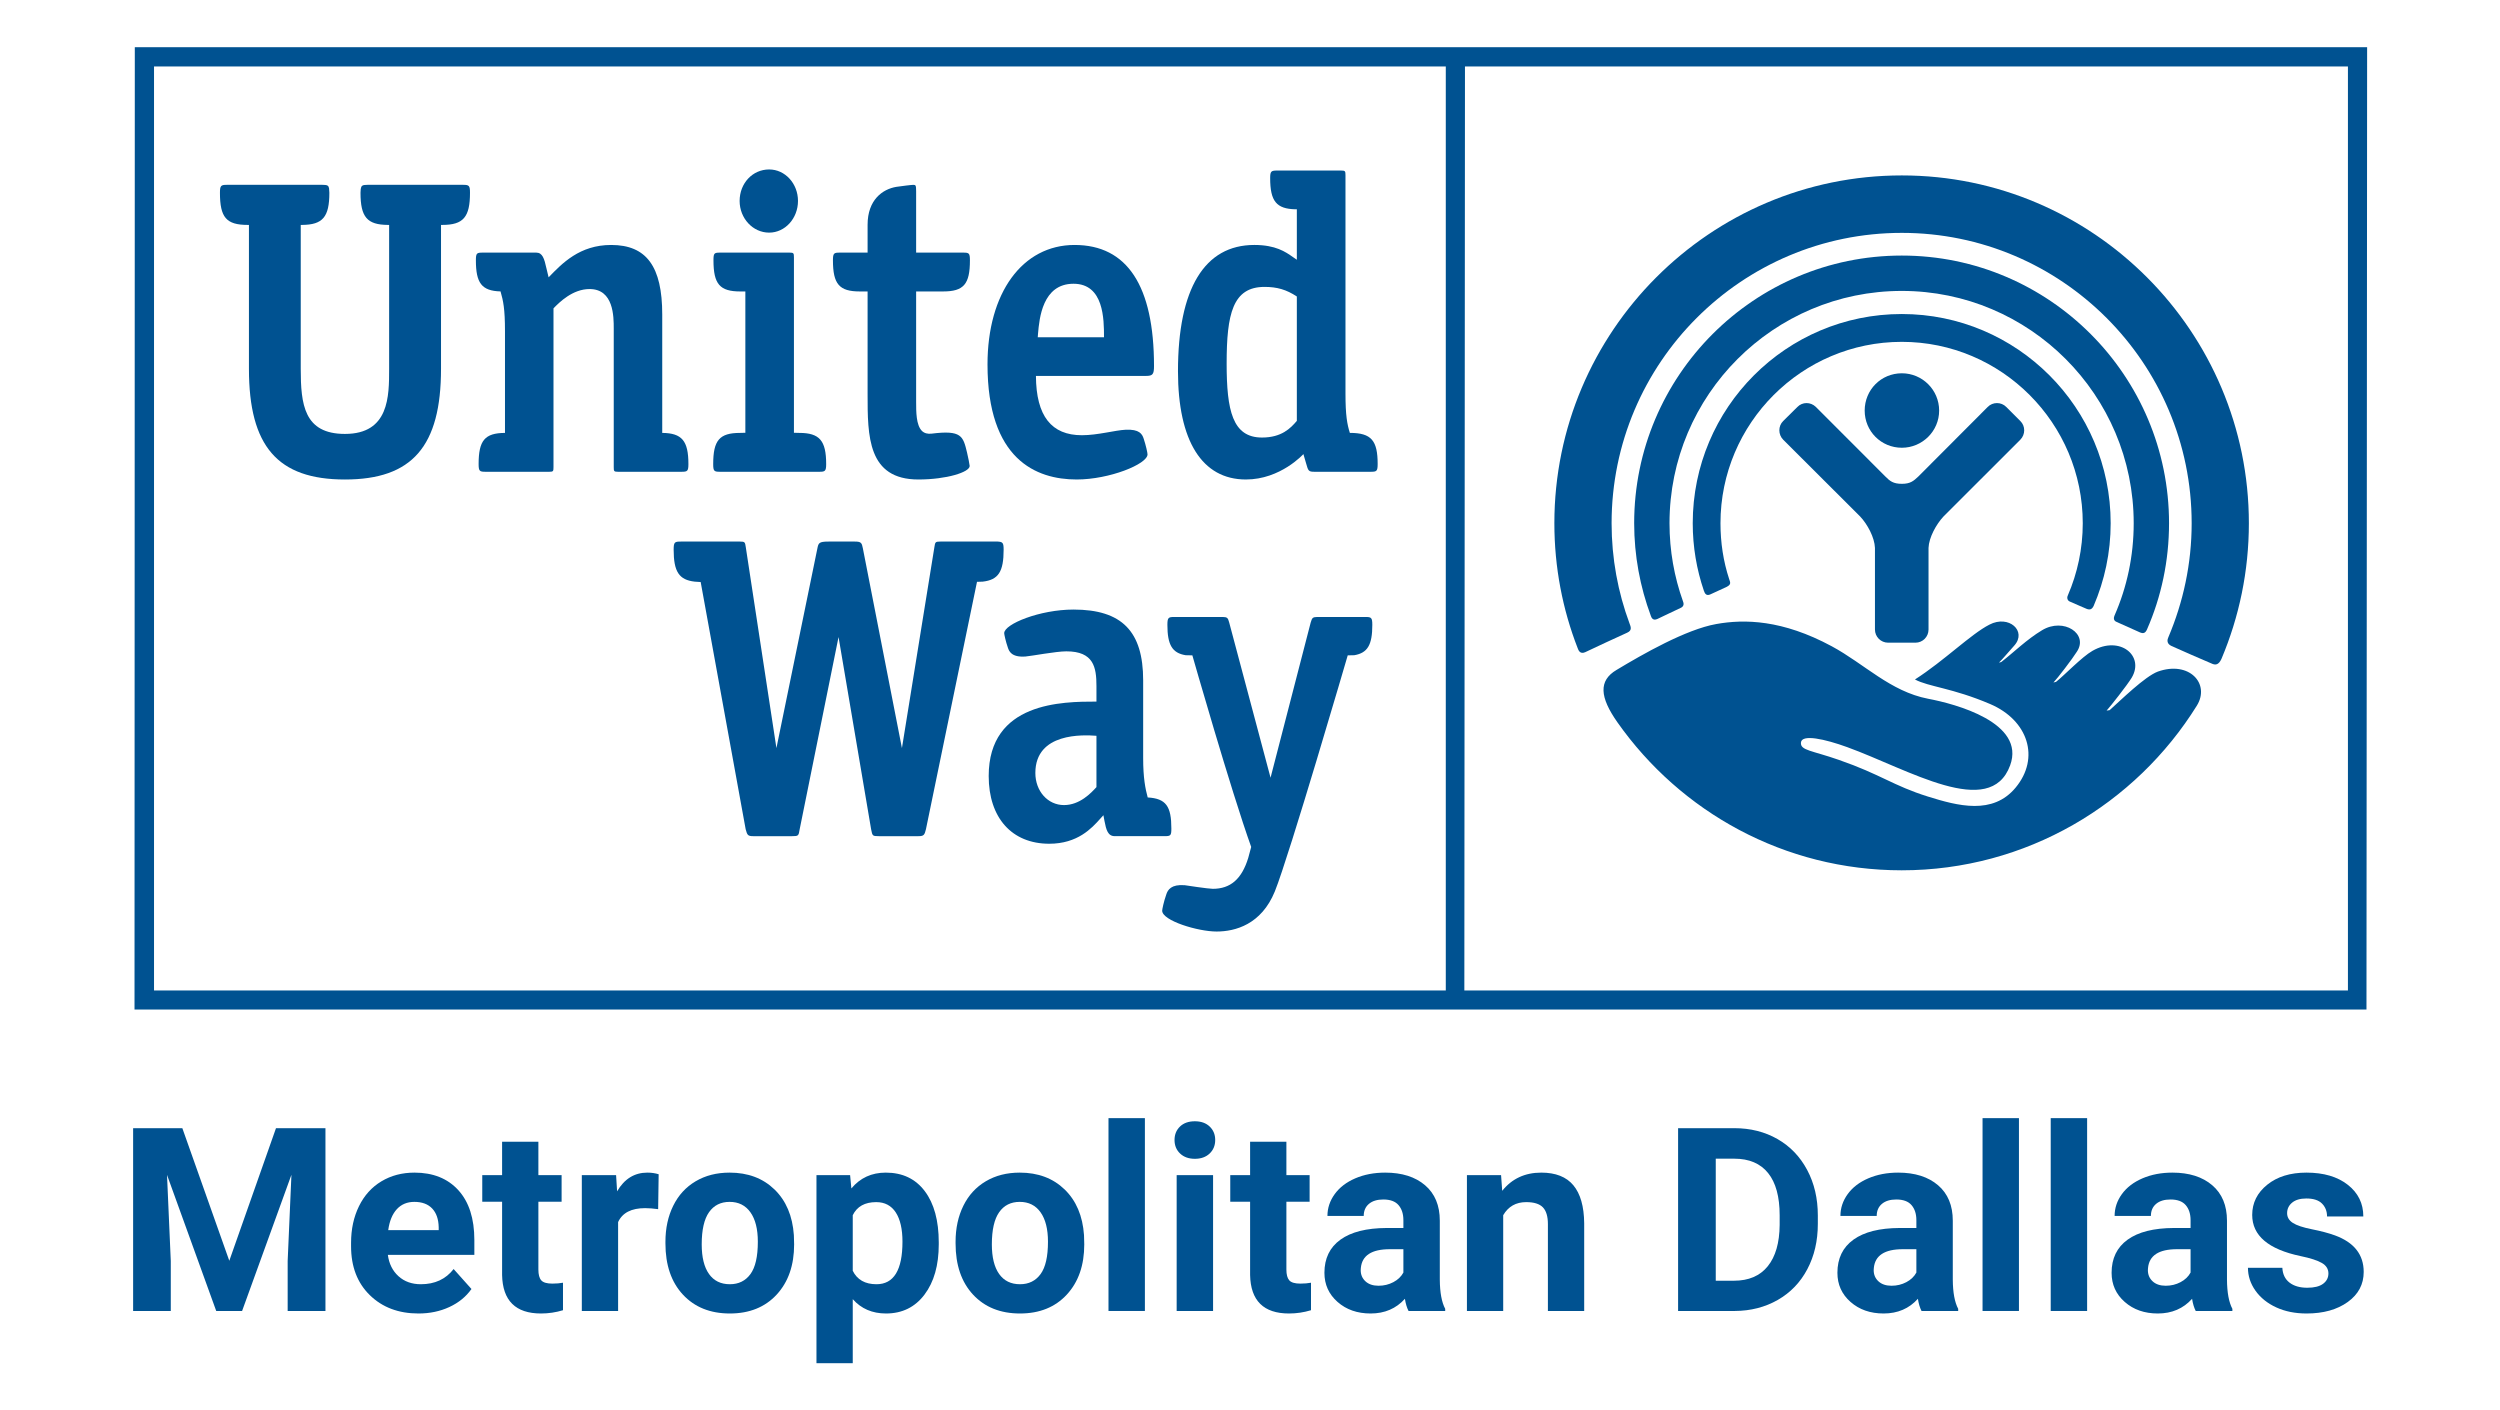 <?xml version="1.0" encoding="UTF-8" standalone="no"?>
<!DOCTYPE svg PUBLIC "-//W3C//DTD SVG 1.1//EN" "http://www.w3.org/Graphics/SVG/1.1/DTD/svg11.dtd">
<svg width="100%" height="100%" viewBox="0 0 1138 642" version="1.1" xmlns="http://www.w3.org/2000/svg" xmlns:xlink="http://www.w3.org/1999/xlink" xml:space="preserve" xmlns:serif="http://www.serif.com/" style="fill-rule:evenodd;clip-rule:evenodd;stroke-linejoin:round;stroke-miterlimit:2;">
    <g transform="matrix(4.167,0,0,4.167,0,0)">
        <g transform="matrix(0.934,0,0,0.934,4.041,5.079)">
            <path d="M16.999,126.512L22.491,142.019L27.953,126.512L33.738,126.512L33.738,147.892L29.318,147.892L29.318,142.048L29.759,131.96L23.988,147.892L20.963,147.892L15.207,131.975L15.648,142.048L15.648,147.892L11.243,147.892L11.243,126.512L16.999,126.512Z" style="fill:rgb(0,82,145);fill-rule:nonzero;"/>
        </g>
        <g transform="matrix(0.934,0,0,0.934,4.041,5.079)">
            <path d="M44.135,135.132C43.292,135.132 42.61,135.417 42.086,135.987C41.562,136.558 41.227,137.373 41.08,138.436L46.983,138.436L46.983,138.096C46.963,137.152 46.709,136.422 46.22,135.906C45.73,135.39 45.035,135.132 44.135,135.132ZM44.619,148.186C42.289,148.186 40.392,147.471 38.929,146.041C37.466,144.612 36.734,142.708 36.734,140.329L36.734,139.918C36.734,138.323 37.042,136.897 37.659,135.638C38.276,134.38 39.149,133.411 40.28,132.731C41.41,132.051 42.7,131.71 44.149,131.71C46.322,131.71 48.033,132.396 49.281,133.766C50.529,135.137 51.153,137.079 51.153,139.596L51.153,141.328L41.036,141.328C41.173,142.365 41.587,143.198 42.277,143.824C42.967,144.451 43.841,144.764 44.898,144.764C46.533,144.764 47.81,144.172 48.73,142.987L50.815,145.322C50.179,146.223 49.318,146.925 48.231,147.429C47.144,147.934 45.941,148.186 44.619,148.186Z" style="fill:rgb(0,82,145);fill-rule:nonzero;"/>
        </g>
        <g transform="matrix(0.934,0,0,0.934,4.041,5.079)">
            <path d="M58.642,128.099L58.642,132.004L61.358,132.004L61.358,135.117L58.642,135.117L58.642,143.046C58.642,143.634 58.754,144.055 58.98,144.309C59.205,144.564 59.636,144.691 60.272,144.691C60.742,144.691 61.158,144.656 61.52,144.588L61.52,147.804C60.688,148.058 59.831,148.186 58.951,148.186C55.974,148.186 54.457,146.683 54.398,143.678L54.398,135.117L52.078,135.117L52.078,132.004L54.398,132.004L54.398,128.099L58.642,128.099Z" style="fill:rgb(0,82,145);fill-rule:nonzero;"/>
        </g>
        <g transform="matrix(0.934,0,0,0.934,4.041,5.079)">
            <path d="M72.65,135.983C72.073,135.905 71.564,135.865 71.123,135.865C69.517,135.865 68.465,136.409 67.966,137.495L67.966,147.892L63.722,147.892L63.722,132.004L67.731,132.004L67.848,133.899C68.701,132.44 69.88,131.71 71.388,131.71C71.857,131.71 72.298,131.774 72.709,131.901L72.65,135.983Z" style="fill:rgb(0,82,145);fill-rule:nonzero;"/>
        </g>
        <g transform="matrix(0.934,0,0,0.934,4.041,5.079)">
            <path d="M77.745,140.103C77.745,141.612 78.029,142.767 78.597,143.566C79.164,144.364 79.977,144.764 81.035,144.764C82.062,144.764 82.865,144.369 83.443,143.58C84.02,142.791 84.309,141.528 84.309,139.793C84.309,138.314 84.02,137.166 83.443,136.352C82.865,135.538 82.053,135.132 81.005,135.132C79.967,135.132 79.164,135.536 78.597,136.345C78.029,137.153 77.745,138.406 77.745,140.103ZM73.502,139.801C73.502,138.225 73.805,136.82 74.412,135.587C75.019,134.354 75.892,133.399 77.033,132.724C78.173,132.048 79.497,131.71 81.005,131.71C83.149,131.71 84.899,132.366 86.255,133.678C87.61,134.989 88.367,136.772 88.523,139.023L88.553,140.109C88.553,142.547 87.872,144.502 86.512,145.976C85.151,147.449 83.325,148.186 81.035,148.186C78.744,148.186 76.916,147.451 75.55,145.983C74.184,144.515 73.502,142.518 73.502,139.992L73.502,139.801Z" style="fill:rgb(0,82,145);fill-rule:nonzero;"/>
        </g>
        <g transform="matrix(0.934,0,0,0.934,4.041,5.079)">
            <path d="M101.225,139.786C101.225,138.309 100.963,137.168 100.44,136.365C99.915,135.563 99.154,135.161 98.156,135.161C96.825,135.161 95.909,135.67 95.41,136.688L95.41,143.192C95.929,144.24 96.854,144.764 98.185,144.764C100.212,144.764 101.225,143.105 101.225,139.786ZM105.469,140.095C105.469,142.542 104.913,144.502 103.802,145.976C102.691,147.449 101.191,148.186 99.301,148.186C97.696,148.186 96.399,147.627 95.41,146.512L95.41,154L91.166,154L91.166,132.004L95.101,132.004L95.248,133.561C96.276,132.327 97.618,131.71 99.272,131.71C101.23,131.71 102.752,132.435 103.839,133.884C104.926,135.332 105.469,137.329 105.469,139.874L105.469,140.095Z" style="fill:rgb(0,82,145);fill-rule:nonzero;"/>
        </g>
        <g transform="matrix(0.934,0,0,0.934,4.041,5.079)">
            <path d="M111.679,140.103C111.679,141.612 111.964,142.767 112.531,143.566C113.098,144.364 113.912,144.764 114.969,144.764C115.997,144.764 116.8,144.369 117.377,143.58C117.954,142.791 118.243,141.528 118.243,139.793C118.243,138.314 117.954,137.166 117.377,136.352C116.8,135.538 115.987,135.132 114.939,135.132C113.901,135.132 113.098,135.536 112.531,136.345C111.964,137.153 111.679,138.406 111.679,140.103ZM107.436,139.801C107.436,138.225 107.74,136.82 108.346,135.587C108.953,134.354 109.827,133.399 110.968,132.724C112.107,132.048 113.431,131.71 114.939,131.71C117.083,131.71 118.833,132.366 120.189,133.678C121.545,134.989 122.301,136.772 122.458,139.023L122.487,140.109C122.487,142.547 121.806,144.502 120.446,145.976C119.085,147.449 117.26,148.186 114.969,148.186C112.679,148.186 110.85,147.451 109.484,145.983C108.119,144.515 107.436,142.518 107.436,139.992L107.436,139.801Z" style="fill:rgb(0,82,145);fill-rule:nonzero;"/>
        </g>
        <g transform="matrix(0.934,0,0,0.934,4.041,5.079)">
            <rect x="125.321" y="125.338" width="4.257" height="22.554" style="fill:rgb(0,82,145);fill-rule:nonzero;"/>
        </g>
        <g transform="matrix(0.934,0,0,0.934,4.041,5.079)">
            <path d="M137.553,147.892L133.294,147.892L133.294,132.004L137.553,132.004L137.553,147.892ZM133.045,127.893C133.045,127.256 133.258,126.733 133.683,126.321C134.109,125.91 134.689,125.704 135.424,125.704C136.147,125.704 136.725,125.91 137.156,126.321C137.587,126.733 137.802,127.256 137.802,127.893C137.802,128.538 137.584,129.067 137.148,129.479C136.713,129.89 136.137,130.095 135.424,130.095C134.709,130.095 134.134,129.89 133.698,129.479C133.262,129.067 133.045,128.538 133.045,127.893Z" style="fill:rgb(0,82,145);fill-rule:nonzero;"/>
        </g>
        <g transform="matrix(0.934,0,0,0.934,4.041,5.079)">
            <path d="M146.128,128.099L146.128,132.004L148.844,132.004L148.844,135.117L146.128,135.117L146.128,143.046C146.128,143.634 146.24,144.055 146.465,144.309C146.69,144.564 147.121,144.691 147.758,144.691C148.227,144.691 148.643,144.656 149.006,144.588L149.006,147.804C148.173,148.058 147.316,148.186 146.435,148.186C143.46,148.186 141.942,146.683 141.884,143.678L141.884,135.117L139.563,135.117L139.563,132.004L141.884,132.004L141.884,128.099L146.128,128.099Z" style="fill:rgb(0,82,145);fill-rule:nonzero;"/>
        </g>
        <g transform="matrix(0.934,0,0,0.934,4.041,5.079)">
            <path d="M156.905,144.941C157.531,144.941 158.109,144.801 158.637,144.522C159.167,144.243 159.557,143.868 159.812,143.399L159.812,140.667L158.226,140.667C156.102,140.667 154.971,141.401 154.835,142.87L154.82,143.119C154.82,143.649 155.006,144.084 155.378,144.426C155.75,144.769 156.259,144.941 156.905,144.941ZM160.415,147.892C160.219,147.51 160.077,147.035 159.989,146.467C158.961,147.612 157.625,148.186 155.98,148.186C154.424,148.186 153.134,147.735 152.111,146.834C151.088,145.934 150.576,144.799 150.576,143.428C150.576,141.744 151.2,140.452 152.449,139.551C153.697,138.65 155.5,138.195 157.859,138.186L159.812,138.186L159.812,137.275C159.812,136.541 159.624,135.954 159.247,135.514C158.87,135.072 158.275,134.853 157.463,134.853C156.749,134.853 156.188,135.024 155.782,135.366C155.376,135.709 155.173,136.179 155.173,136.776L150.929,136.776C150.929,135.857 151.213,135.004 151.78,134.221C152.348,133.439 153.151,132.824 154.188,132.378C155.226,131.933 156.391,131.71 157.683,131.71C159.641,131.71 161.195,132.202 162.346,133.186C163.496,134.17 164.071,135.553 164.071,137.334L164.071,144.221C164.081,145.729 164.291,146.869 164.702,147.642L164.702,147.892L160.415,147.892Z" style="fill:rgb(0,82,145);fill-rule:nonzero;"/>
        </g>
        <g transform="matrix(0.934,0,0,0.934,4.041,5.079)">
            <path d="M171.237,132.004L171.369,133.839C172.505,132.42 174.026,131.71 175.935,131.71C177.619,131.71 178.872,132.204 179.694,133.193C180.516,134.182 180.937,135.66 180.958,137.628L180.958,147.892L176.714,147.892L176.714,137.731C176.714,136.83 176.517,136.177 176.127,135.771C175.735,135.364 175.084,135.161 174.174,135.161C172.979,135.161 172.084,135.67 171.486,136.688L171.486,147.892L167.243,147.892L167.243,132.004L171.237,132.004Z" style="fill:rgb(0,82,145);fill-rule:nonzero;"/>
        </g>
        <g transform="matrix(0.934,0,0,0.934,4.041,5.079)">
            <path d="M196.346,130.08L196.346,144.353L198.475,144.353C200.198,144.353 201.514,143.79 202.425,142.664C203.336,141.539 203.801,139.928 203.82,137.833L203.82,136.702C203.82,134.529 203.37,132.883 202.47,131.762C201.568,130.642 200.252,130.08 198.519,130.08L196.346,130.08ZM191.941,147.892L191.941,126.512L198.519,126.512C200.399,126.512 202.08,126.936 203.563,127.782C205.046,128.629 206.204,129.834 207.036,131.395C207.868,132.956 208.284,134.731 208.284,136.718L208.284,137.701C208.284,139.689 207.875,141.455 207.057,143.002C206.24,144.549 205.088,145.748 203.599,146.6C202.112,147.451 200.433,147.882 198.563,147.892L191.941,147.892Z" style="fill:rgb(0,82,145);fill-rule:nonzero;"/>
        </g>
        <g transform="matrix(0.934,0,0,0.934,4.041,5.079)">
            <path d="M216.903,144.941C217.529,144.941 218.107,144.801 218.636,144.522C219.165,144.243 219.555,143.868 219.81,143.399L219.81,140.667L218.224,140.667C216.1,140.667 214.97,141.401 214.833,142.87L214.818,143.119C214.818,143.649 215.004,144.084 215.376,144.426C215.748,144.769 216.257,144.941 216.903,144.941ZM220.413,147.892C220.217,147.51 220.075,147.035 219.987,146.467C218.959,147.612 217.623,148.186 215.978,148.186C214.422,148.186 213.132,147.735 212.109,146.834C211.086,145.934 210.574,144.799 210.574,143.428C210.574,141.744 211.198,140.452 212.447,139.551C213.695,138.65 215.498,138.195 217.857,138.186L219.81,138.186L219.81,137.275C219.81,136.541 219.622,135.954 219.245,135.514C218.868,135.072 218.273,134.853 217.461,134.853C216.747,134.853 216.186,135.024 215.78,135.366C215.374,135.709 215.171,136.179 215.171,136.776L210.927,136.776C210.927,135.857 211.211,135.004 211.778,134.221C212.346,133.439 213.149,132.824 214.186,132.378C215.224,131.933 216.389,131.71 217.681,131.71C219.639,131.71 221.193,132.202 222.344,133.186C223.494,134.17 224.069,135.553 224.069,137.334L224.069,144.221C224.079,145.729 224.289,146.869 224.7,147.642L224.7,147.892L220.413,147.892Z" style="fill:rgb(0,82,145);fill-rule:nonzero;"/>
        </g>
        <g transform="matrix(0.934,0,0,0.934,4.041,5.079)">
            <rect x="227.549" y="125.338" width="4.257" height="22.554" style="fill:rgb(0,82,145);fill-rule:nonzero;"/>
        </g>
        <g transform="matrix(0.934,0,0,0.934,4.041,5.079)">
            <rect x="235.522" y="125.338" width="4.258" height="22.554" style="fill:rgb(0,82,145);fill-rule:nonzero;"/>
        </g>
        <g transform="matrix(0.934,0,0,0.934,4.041,5.079)">
            <path d="M248.972,144.941C249.598,144.941 250.177,144.801 250.705,144.522C251.234,144.243 251.625,143.868 251.88,143.399L251.88,140.667L250.294,140.667C248.17,140.667 247.039,141.401 246.902,142.87L246.887,143.119C246.887,143.649 247.073,144.084 247.445,144.426C247.817,144.769 248.326,144.941 248.972,144.941ZM252.482,147.892C252.286,147.51 252.144,147.035 252.056,146.467C251.028,147.612 249.692,148.186 248.048,148.186C246.491,148.186 245.201,147.735 244.179,146.834C243.155,145.934 242.643,144.799 242.643,143.428C242.643,141.744 243.267,140.452 244.516,139.551C245.764,138.65 247.567,138.195 249.927,138.186L251.88,138.186L251.88,137.275C251.88,136.541 251.691,135.954 251.314,135.514C250.937,135.072 250.343,134.853 249.53,134.853C248.816,134.853 248.256,135.024 247.849,135.366C247.443,135.709 247.24,136.179 247.24,136.776L242.996,136.776C242.996,135.857 243.28,135.004 243.847,134.221C244.416,133.439 245.219,132.824 246.256,132.378C247.294,131.933 248.459,131.71 249.751,131.71C251.709,131.71 253.262,132.202 254.413,133.186C255.563,134.17 256.138,135.553 256.138,137.334L256.138,144.221C256.148,145.729 256.358,146.869 256.769,147.642L256.769,147.892L252.482,147.892Z" style="fill:rgb(0,82,145);fill-rule:nonzero;"/>
        </g>
        <g transform="matrix(0.934,0,0,0.934,4.041,5.079)">
            <path d="M268.002,143.501C268.002,142.983 267.745,142.574 267.231,142.275C266.718,141.977 265.892,141.71 264.757,141.475C260.978,140.682 259.088,139.076 259.088,136.658C259.088,135.249 259.674,134.072 260.844,133.127C262.013,132.183 263.543,131.71 265.432,131.71C267.449,131.71 269.061,132.186 270.27,133.135C271.479,134.084 272.084,135.317 272.084,136.835L267.841,136.835C267.841,136.228 267.644,135.727 267.253,135.33C266.861,134.934 266.25,134.735 265.418,134.735C264.703,134.735 264.15,134.897 263.759,135.22C263.367,135.543 263.171,135.954 263.171,136.453C263.171,136.923 263.393,137.303 263.839,137.591C264.284,137.88 265.036,138.13 266.093,138.34C267.15,138.551 268.041,138.788 268.765,139.052C271.007,139.874 272.128,141.299 272.128,143.325C272.128,144.774 271.507,145.946 270.263,146.842C269.02,147.737 267.415,148.186 265.447,148.186C264.116,148.186 262.933,147.948 261.901,147.473C260.868,146.998 260.058,146.348 259.47,145.521C258.884,144.693 258.59,143.8 258.59,142.841L262.613,142.841C262.652,143.595 262.931,144.172 263.45,144.573C263.969,144.975 264.664,145.175 265.535,145.175C266.347,145.175 266.962,145.021 267.378,144.713C267.794,144.404 268.002,144 268.002,143.501Z" style="fill:rgb(0,82,145);fill-rule:nonzero;"/>
        </g>
        <g transform="matrix(0.934,0,0,0.934,4.041,5.079)">
            <path d="M195.721,64.077C196.159,63.869 197.175,63.419 197.622,63.201C198.143,62.934 198.072,62.721 197.916,62.298C197.234,60.228 196.898,58.032 196.898,55.76C196.898,44.062 206.408,34.544 218.104,34.544C229.771,34.544 239.27,44.062 239.27,55.76C239.27,58.748 238.641,61.62 237.527,64.193C237.423,64.374 237.408,64.74 237.715,64.901C238.062,65.047 239.348,65.625 239.724,65.773C240.107,65.924 240.341,65.834 240.541,65.434C241.822,62.449 242.534,59.19 242.534,55.76C242.534,42.252 231.581,31.29 218.104,31.29C204.595,31.29 193.653,42.252 193.653,55.76C193.653,58.529 194.112,61.173 194.958,63.66C195.079,64.035 195.281,64.281 195.721,64.077Z" style="fill:rgb(0,82,145);fill-rule:nonzero;"/>
        </g>
        <g transform="matrix(0.934,0,0,0.934,4.041,5.079)">
            <path d="M189.519,66.956C190.014,66.695 191.762,65.908 192.222,65.672C192.702,65.476 192.59,65.074 192.512,64.891C191.493,62.033 190.936,58.978 190.936,55.759C190.936,40.761 203.113,28.588 218.104,28.588C233.048,28.588 245.228,40.761 245.228,55.759C245.228,59.597 244.438,63.242 242.985,66.554C242.912,66.727 242.785,67.139 243.246,67.31C243.658,67.498 245.612,68.368 245.971,68.531C246.354,68.687 246.593,68.619 246.787,68.172C248.45,64.375 249.361,60.166 249.361,55.759C249.361,38.502 235.346,24.452 218.104,24.452C200.832,24.452 186.804,38.502 186.804,55.759C186.804,59.556 187.498,63.202 188.749,66.581C188.822,66.79 188.981,67.202 189.519,66.956Z" style="fill:rgb(0,82,145);fill-rule:nonzero;"/>
        </g>
        <g transform="matrix(0.934,0,0,0.934,4.041,5.079)">
            <path d="M181.065,70.846C181.671,70.545 185.349,68.844 185.983,68.562C186.649,68.276 186.357,67.776 186.266,67.499C184.906,63.831 184.163,59.879 184.163,55.76C184.163,37.021 199.377,21.799 218.106,21.799C236.777,21.799 252.007,37.021 252.007,55.76C252.007,60.494 251.022,64.995 249.277,69.105C249.157,69.354 249.038,69.851 249.66,70.121C250.24,70.387 253.82,71.962 254.313,72.155C254.791,72.389 255.164,72.339 255.492,71.623C257.56,66.726 258.698,61.361 258.698,55.76C258.698,33.335 240.487,15.079 218.106,15.079C195.68,15.079 177.47,33.335 177.47,55.76C177.47,60.917 178.434,65.841 180.194,70.366C180.287,70.623 180.47,71.102 181.065,70.846Z" style="fill:rgb(0,82,145);fill-rule:nonzero;"/>
        </g>
        <g transform="matrix(0.934,0,0,0.934,4.041,5.079)">
            <path d="M218.113,46.93C220.499,46.93 222.473,44.99 222.473,42.586C222.473,40.156 220.499,38.221 218.113,38.221C215.681,38.221 213.764,40.156 213.764,42.586C213.764,44.99 215.681,46.93 218.113,46.93Z" style="fill:rgb(0,82,145);fill-rule:nonzero;"/>
        </g>
        <g transform="matrix(0.934,0,0,0.934,4.041,5.079)">
            <path d="M219.708,69.73C220.548,69.73 221.231,69.042 221.231,68.192L221.231,58.644C221.275,57.433 222.133,55.878 222.976,54.976L231.965,45.991C232.573,45.387 232.573,44.385 231.965,43.802L230.327,42.164C229.735,41.553 228.739,41.553 228.146,42.164L220.037,50.295C219.479,50.82 219.103,51.149 218.113,51.149C217.095,51.149 216.705,50.82 216.183,50.295L208.061,42.164C207.445,41.553 206.479,41.553 205.889,42.164L204.235,43.802C203.633,44.385 203.633,45.387 204.235,45.991L213.239,54.976C214.089,55.878 214.923,57.433 214.965,58.644L214.965,68.192C214.965,69.042 215.654,69.73 216.503,69.73L219.708,69.73Z" style="fill:rgb(0,82,145);fill-rule:nonzero;"/>
        </g>
        <g transform="matrix(0.934,0,0,0.934,4.041,5.079)">
            <path d="M248.054,73.11C246.535,73.673 243.693,76.479 242.414,77.62L242.057,77.673C242.514,77.173 244.473,74.685 244.987,73.836C246.535,71.263 243.611,68.843 240.402,70.685C239.176,71.384 237.137,73.527 236.149,74.309L235.842,74.387C236.281,73.944 238.099,71.567 238.574,70.793C239.986,68.713 237.042,66.737 234.506,68.275C232.708,69.356 231.24,70.826 229.734,71.994L229.47,72.062C229.875,71.67 230.884,70.476 231.267,70.059C232.766,68.374 230.621,66.434 228.357,67.617C226.185,68.723 223.063,71.843 219.645,74.032C221.23,74.889 224.021,75.019 228.44,76.906C232.876,78.799 234.309,83.206 231.413,86.685C228.74,89.907 224.667,88.822 221.164,87.728C217.096,86.455 215.653,85.141 210.756,83.441C207.56,82.324 206.249,82.341 206.308,81.427C206.361,80.379 209.127,81.005 211.714,81.944C218.897,84.552 228.43,90.46 230.772,84.088C232.624,79.065 224.349,76.886 221.178,76.286C216.771,75.436 213.729,72.208 209.908,70.147C204.135,67.034 199.694,66.956 196.399,67.55C192.853,68.182 187.8,71.077 184.743,72.916C182.615,74.173 182.772,76.098 184.846,79.045C192.214,89.51 204.35,96.352 218.092,96.352C232.662,96.352 245.453,88.613 252.612,77.095C254.206,74.522 251.71,71.811 248.054,73.11Z" style="fill:rgb(0,82,145);fill-rule:nonzero;"/>
        </g>
        <g transform="matrix(0.934,0,0,0.934,4.041,5.079)">
            <path d="M131.6,101.077C131.608,102.246 135.779,103.512 137.965,103.512C140.139,103.512 143.2,102.693 144.777,98.819C146.432,94.741 153.302,71.212 153.302,71.212L154.077,71.195C155.619,70.924 156.177,70.006 156.177,67.644C156.177,66.795 156.056,66.722 155.369,66.722L149.733,66.722C149.19,66.737 149.138,66.82 148.968,67.378L144.275,85.522L139.44,67.378C139.289,66.82 139.216,66.737 138.682,66.722L133.012,66.722C132.332,66.722 132.21,66.795 132.21,67.644C132.21,70.011 132.788,70.936 134.338,71.195L135.13,71.212C135.13,71.212 139.639,87.002 142.011,93.62L141.665,94.904C140.905,97.381 139.586,98.517 137.516,98.517C137.012,98.517 134.238,98.095 134.238,98.095C132.666,97.97 132.246,98.628 132.074,99.196C131.788,100.003 131.6,100.916 131.6,101.077Z" style="fill:rgb(0,82,145);fill-rule:nonzero;"/>
        </g>
        <g transform="matrix(0.934,0,0,0.934,4.041,5.079)">
            <path d="M112.377,57.903L105.652,57.903C105.06,57.903 105.051,57.965 104.958,58.561L101.162,82.059L96.59,58.679C96.471,58.048 96.379,57.903 95.66,57.903L92.578,57.903C91.448,57.903 91.399,58.076 91.269,58.722L86.483,82.059L82.9,58.561C82.811,57.965 82.797,57.903 82.217,57.903L75.295,57.903C74.58,57.903 74.463,57.97 74.463,58.852C74.463,61.438 75.099,62.383 76.925,62.591L77.624,62.637L82.885,91.55C83.068,92.223 83.133,92.359 83.762,92.359L88.322,92.359C89.057,92.359 89.081,92.321 89.203,91.55L93.748,69.069L97.561,91.57C97.712,92.321 97.712,92.359 98.455,92.359L103.101,92.359C103.717,92.359 103.809,92.223 103.97,91.55L109.942,62.612L110.603,62.591C112.445,62.383 113.057,61.433 113.057,58.852C113.057,58.033 112.943,57.945 112.377,57.903Z" style="fill:rgb(0,82,145);fill-rule:nonzero;"/>
        </g>
        <g transform="matrix(0.934,0,0,0.934,4.041,5.079)">
            <path d="M123.913,86.622C123.287,87.31 121.963,88.723 120.116,88.723C118.225,88.723 116.767,87.097 116.767,84.969C116.767,80.217 122.376,80.504 123.913,80.619L123.913,86.622ZM129.907,87.831C129.634,86.825 129.376,85.559 129.376,83.232L129.376,74.132C129.376,68.4 126.888,65.855 121.227,65.855C117.289,65.855 113.123,67.551 113.123,68.619C113.123,68.75 113.298,69.589 113.566,70.35C113.688,70.684 113.942,71.468 115.611,71.347C116.285,71.295 119.175,70.742 120.392,70.742C123.594,70.742 123.913,72.609 123.913,74.805L123.913,76.619C119.926,76.619 111.31,76.662 111.31,85.328C111.31,90.215 114.017,93.245 118.393,93.245C121.705,93.245 123.36,91.431 124.345,90.33L124.726,89.908L124.849,90.569C125.052,91.627 125.247,92.358 126.059,92.358L131.864,92.358C132.586,92.358 132.674,92.301 132.674,91.466C132.674,88.87 132.059,87.956 129.907,87.831Z" style="fill:rgb(0,82,145);fill-rule:nonzero;"/>
        </g>
        <g transform="matrix(0.934,0,0,0.934,4.041,5.079)">
            <path d="M89.149,45.194L88.531,45.178L88.531,24.671C88.531,24.166 88.494,24.108 88.019,24.108L79.911,24.108C79.204,24.108 79.12,24.166 79.12,25.01C79.12,27.799 79.861,28.651 82.269,28.651L82.849,28.651L82.849,45.178L82.234,45.194C79.819,45.194 79.088,46.055 79.088,48.839C79.088,49.674 79.198,49.741 79.895,49.741L91.492,49.741C92.17,49.741 92.301,49.674 92.301,48.839C92.301,46.08 91.516,45.194 89.149,45.194Z" style="fill:rgb(0,82,145);fill-rule:nonzero;"/>
        </g>
        <g transform="matrix(0.934,0,0,0.934,4.041,5.079)">
            <path d="M85.631,14.381C83.683,14.381 82.179,16.005 82.179,18.065C82.179,20.093 83.72,21.77 85.631,21.77C87.506,21.77 89.005,20.093 89.005,18.065C89.005,16.039 87.506,14.381 85.631,14.381Z" style="fill:rgb(0,82,145);fill-rule:nonzero;"/>
        </g>
        <g transform="matrix(0.934,0,0,0.934,4.041,5.079)">
            <path d="M47.254,20.868L47.404,20.868C49.868,20.868 50.643,19.957 50.643,17.109C50.643,16.266 50.54,16.179 49.824,16.179L38.657,16.179C38.022,16.179 37.932,16.286 37.865,16.67L37.838,17.109C37.838,19.951 38.609,20.849 41.029,20.868L41.186,20.868L41.186,37.699C41.186,40.928 41.186,45.313 36.015,45.313C31.231,45.313 30.848,41.866 30.848,37.699L30.848,20.868L31.011,20.868C33.413,20.849 34.195,19.951 34.195,17.109L34.158,16.576C34.09,16.273 33.992,16.179 33.376,16.179L22.227,16.179C21.515,16.179 21.398,16.266 21.398,17.109C21.398,19.99 22.136,20.868 24.643,20.868L24.789,20.868L24.789,37.699C24.789,46.763 28.15,50.644 36.015,50.644C43.883,50.644 47.254,46.763 47.254,37.699L47.254,20.868Z" style="fill:rgb(0,82,145);fill-rule:nonzero;"/>
        </g>
        <g transform="matrix(0.934,0,0,0.934,4.041,5.079)">
            <path d="M73.128,45.194L73.128,31.347C73.128,25.729 71.286,23.213 67.157,23.213C63.463,23.213 61.423,25.364 59.837,26.997C59.7,26.402 59.581,25.932 59.581,25.932C59.334,24.807 59.12,24.108 58.396,24.108L52.132,24.108C51.434,24.108 51.333,24.166 51.333,25.01C51.333,27.648 51.997,28.588 54.216,28.646C54.532,29.756 54.735,30.658 54.735,33.304L54.735,45.194C52.371,45.209 51.652,46.075 51.652,48.839C51.652,49.674 51.773,49.741 52.463,49.741L59.924,49.741C60.38,49.741 60.409,49.674 60.409,49.189L60.409,30.626C61.094,29.917 62.644,28.369 64.629,28.369C67.456,28.369 67.456,31.596 67.456,32.98L67.456,49.189C67.456,49.674 67.475,49.741 67.958,49.741L75.383,49.741C76.067,49.741 76.189,49.674 76.189,48.839C76.189,46.111 75.427,45.219 73.128,45.194Z" style="fill:rgb(0,82,145);fill-rule:nonzero;"/>
        </g>
        <g transform="matrix(0.934,0,0,0.934,4.041,5.079)">
            <path d="M103.086,50.643C106.393,50.643 109.086,49.782 109.086,49.063C109.086,48.937 108.891,47.962 108.775,47.483C108.312,45.553 108.129,44.844 104.619,45.282C104.177,45.334 103.776,45.236 103.498,44.959C102.823,44.271 102.823,42.758 102.823,41.543L102.823,28.65L105.972,28.65C108.392,28.65 109.114,27.799 109.114,25.01C109.114,24.165 109.011,24.108 108.312,24.108L102.823,24.108L102.823,16.913C102.823,16.221 102.762,16.187 102.5,16.181C102.252,16.181 101.094,16.333 100.507,16.416C98.882,16.691 97.146,17.947 97.146,20.85L97.146,24.108L93.899,24.108C93.212,24.108 93.093,24.165 93.093,25.01C93.093,27.799 93.839,28.65 96.234,28.65L97.146,28.65L97.146,40.661C97.146,45.563 97.146,50.643 103.086,50.643Z" style="fill:rgb(0,82,145);fill-rule:nonzero;"/>
        </g>
        <g transform="matrix(0.934,0,0,0.934,4.041,5.079)">
            <path d="M117.047,34.007L117.081,33.565C117.235,31.816 117.595,27.749 121.227,27.749C124.781,27.749 124.796,31.894 124.796,34.007L117.047,34.007ZM130.645,37.387C130.645,27.988 127.506,23.213 121.354,23.213C115.25,23.213 111.171,28.817 111.171,37.183C111.171,48.292 116.835,50.643 121.602,50.643C125.435,50.643 129.886,48.839 129.886,47.707C129.886,47.53 129.701,46.664 129.442,45.887C129.268,45.324 128.932,44.744 127.316,44.824C126.066,44.887 124.062,45.465 122.21,45.465C118.663,45.465 116.859,43.249 116.835,38.528L129.726,38.528C130.487,38.528 130.645,38.336 130.645,37.387Z" style="fill:rgb(0,82,145);fill-rule:nonzero;"/>
        </g>
        <g transform="matrix(0.934,0,0,0.934,4.041,5.079)">
            <path d="M143.274,45.736C139.823,45.736 139.14,42.57 139.14,37.079C139.14,31.263 139.856,28.118 143.571,28.118C145.041,28.118 146.125,28.432 147.35,29.239L147.35,43.786C146.62,44.646 145.572,45.736 143.274,45.736ZM153.55,45.193C153.234,44.188 153.039,43.133 153.039,40.615L153.039,15.053C153.039,14.576 153,14.508 152.529,14.508L145.058,14.508C144.361,14.508 144.23,14.576 144.23,15.392C144.23,18.093 144.956,18.995 147.198,19.041L147.35,19.041L147.35,24.942L146.888,24.625C146.028,24.019 144.87,23.212 142.377,23.212C136.551,23.212 133.448,28.316 133.448,37.982C133.448,46.138 136.269,50.643 141.39,50.643C145.45,50.643 148.117,47.671 148.117,47.671L148.439,48.776C148.68,49.643 148.727,49.741 149.417,49.741L155.998,49.741C156.68,49.741 156.802,49.673 156.802,48.839C156.802,46.095 156.078,45.193 153.55,45.193Z" style="fill:rgb(0,82,145);fill-rule:nonzero;"/>
        </g>
        <g transform="matrix(0.934,0,0,0.934,4.041,5.079)">
            <path d="M270.284,110.402L166.941,110.402L167.014,2.334L270.284,2.334L270.284,110.402ZM13.688,2.334L164.771,2.334L164.771,110.402L13.688,110.402L13.688,2.334ZM11.44,0.08L11.406,112.639L272.453,112.639L272.529,0.08L11.44,0.08Z" style="fill:rgb(0,82,145);fill-rule:nonzero;"/>
        </g>
    </g>
</svg>
